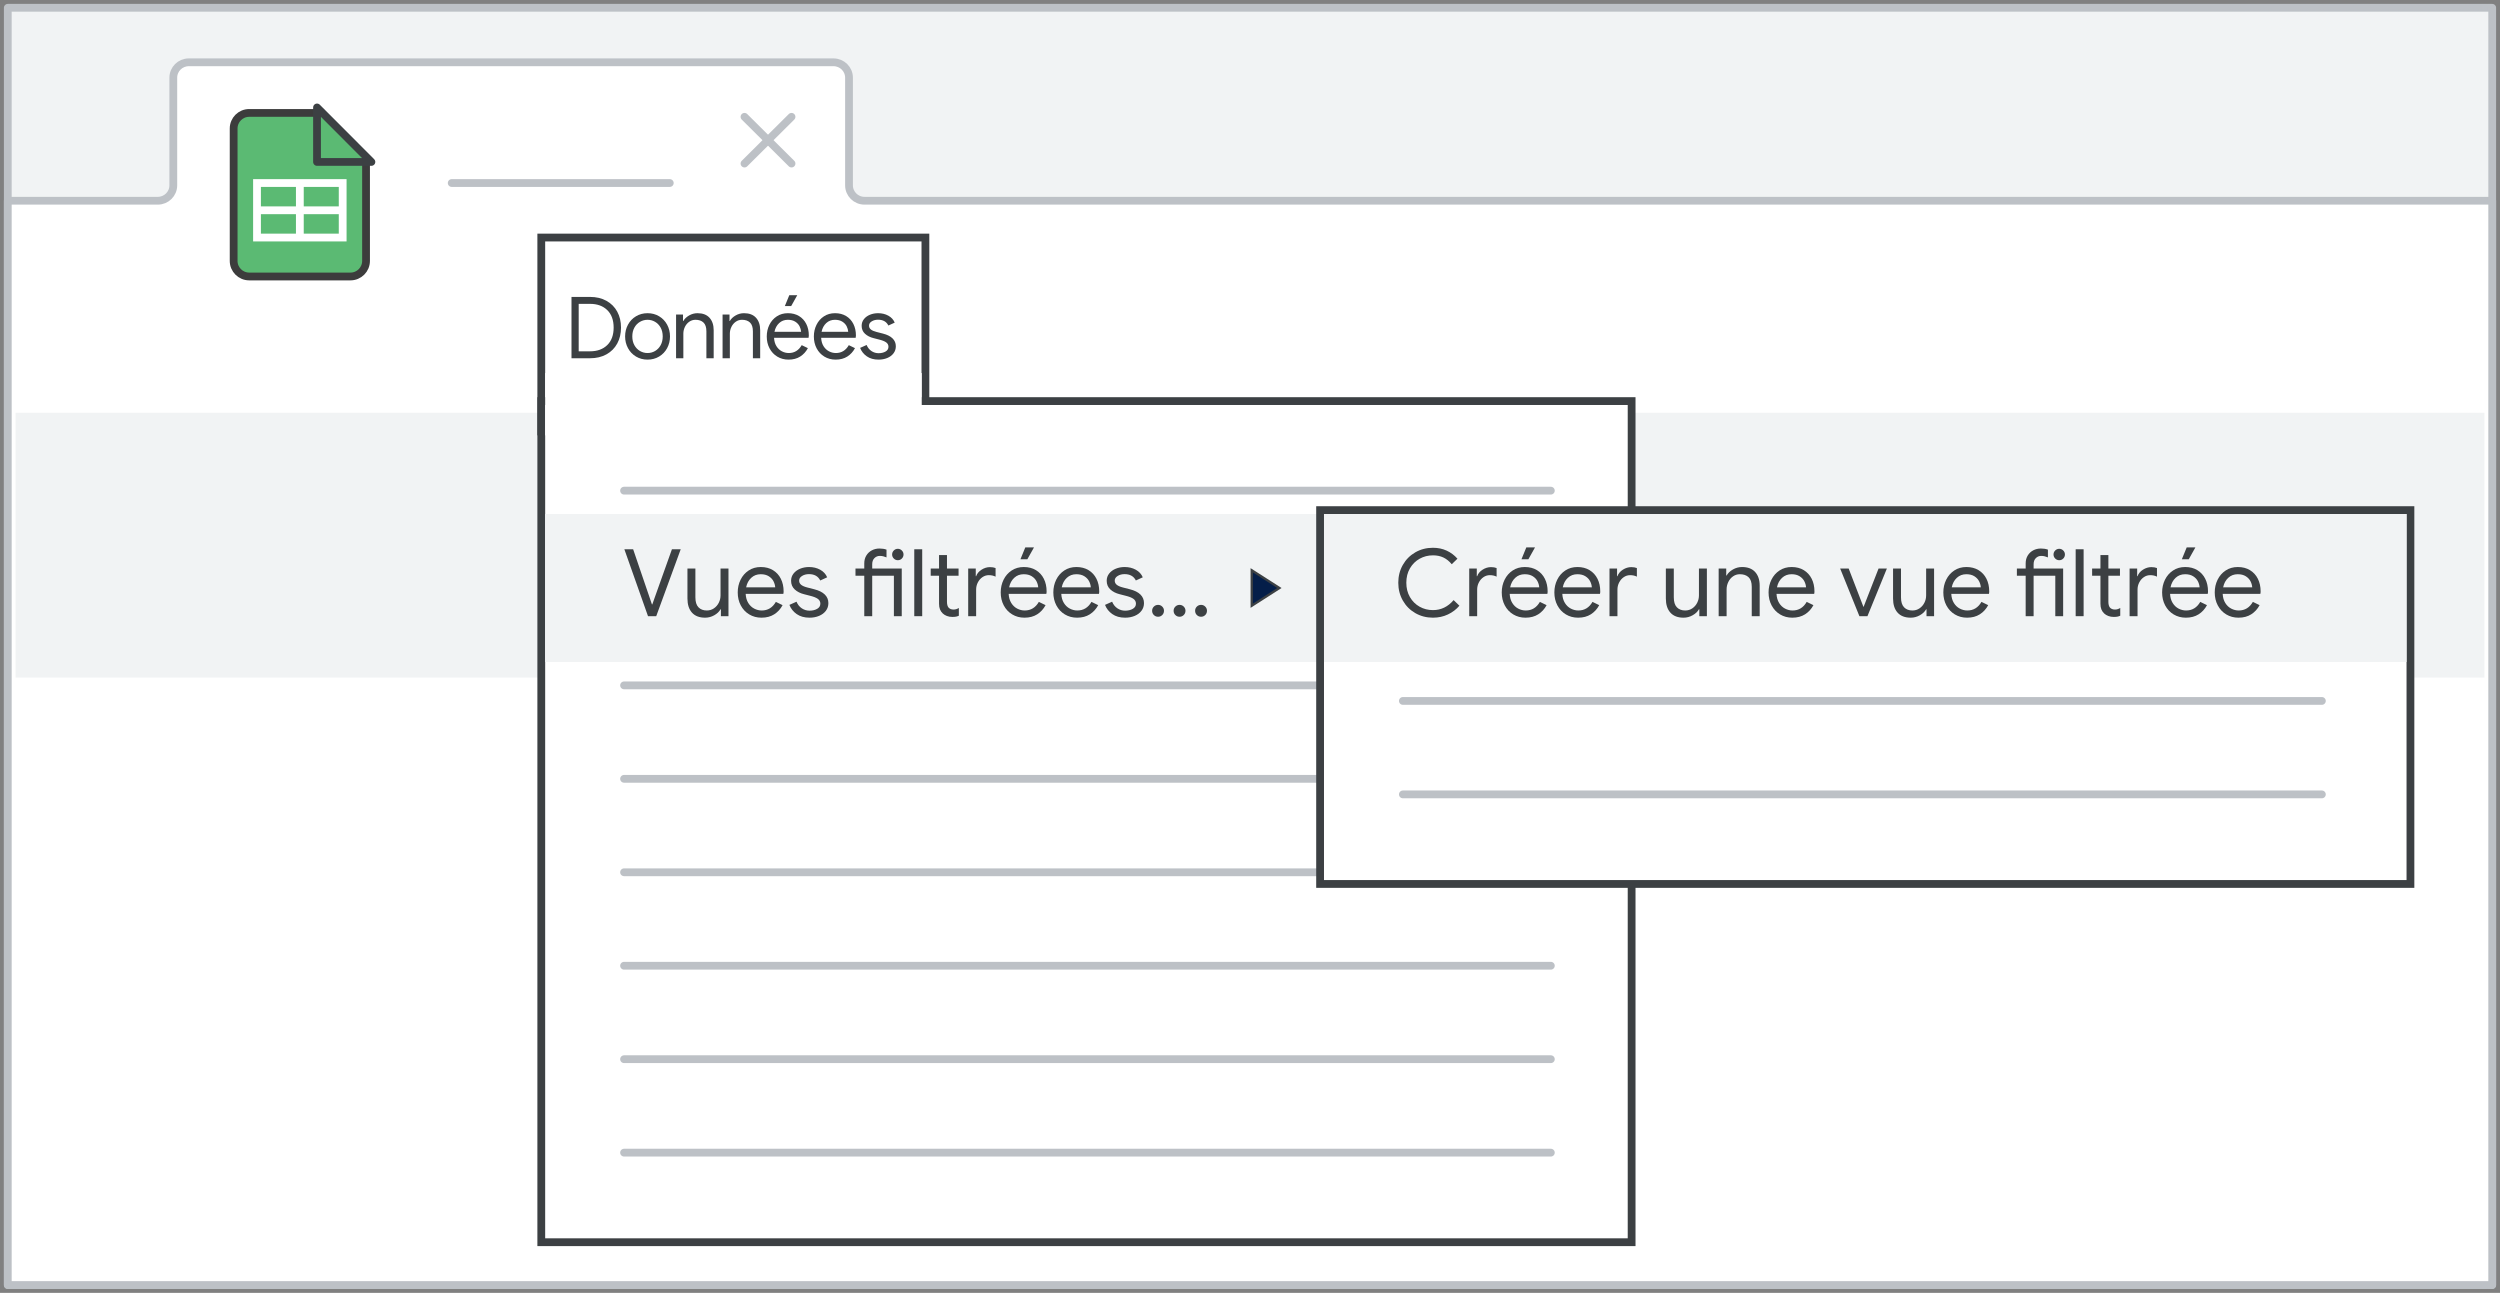 <?xml version="1.0" encoding="UTF-8"?>
<svg width="321px" height="166px" viewBox="0 0 321 166" version="1.1" xmlns="http://www.w3.org/2000/svg" xmlns:xlink="http://www.w3.org/1999/xlink">
    <rect x="0" y="0" width="321" height="166" fill="#808080" stroke="none"/>
    <title>sheets-filter-data</title>
    <g id="sheets-filter-data" stroke="none" stroke-width="1" fill="none" fill-rule="evenodd">
        <rect id="border-copy" stroke="#BDC1C6" fill="#F1F3F4" fill-rule="nonzero" stroke-linejoin="round" x="1" y="1" width="319" height="164"></rect>
        <g id="Gmail/frame-top-nav" stroke-linejoin="round" transform="translate(1, 1)">
            <g id="Frames/desktop-light"></g>
        </g>
        <g id="Gmail/frame-top-nav" stroke-linejoin="round" transform="translate(1, 8)" fill="#FFFFFF" fill-rule="nonzero" stroke="#BDC1C6">
            <g id="Frames/desktop-light">
                <path d="M0,17.774 L19.264,17.774 C20.362,17.774 21.252,16.889 21.252,15.799 L21.252,1.975 C21.252,0.884 22.142,0 23.239,0 L106.025,0 C107.123,0 108.013,0.884 108.013,1.975 L108.013,15.799 C108.013,16.889 108.903,17.774 110,17.774 L319,17.774 L319,17.774 L319,157 L0,157 L0,17.774 Z" id="border-copy"></path>
            </g>
        </g>
        <rect id="border-copy" fill="#F1F3F4" fill-rule="nonzero" x="2" y="53" width="317" height="34"></rect>
        <g id="Icons/close" stroke-linecap="round" transform="translate(95.593, 15)" stroke="#BDC1C6">
            <line x1="3.37560294e-07" y1="0" x2="6.038" y2="6" id="Line-8"></line>
            <line x1="0" y1="0" x2="6.038" y2="6" id="Line-8" transform="translate(3.019, 3) scale(-1, 1) translate(-3.019, -3) "></line>
        </g>
        <line x1="58" y1="23.5" x2="86" y2="23.5" id="Line-5" stroke="#BDC1C6" stroke-linecap="round"></line>
        <g id="Group" transform="translate(29, 13.5)">
            <g id="Group-42" transform="translate(1, 1)">
                <path d="M2,0 L10.581,0 L10.581,0 L17,5.81 L17,19 C17,20.105 16.105,21 15,21 L2,21 C0.895,21 1.3527075e-16,20.105 0,19 L0,2 C-3.57315355e-16,0.895 0.895,-1.91384796e-17 2,0 Z" id="Rectangle" stroke="#3C3C3C" fill="#5BBA73"></path>
                <g id="Group" transform="translate(3, 9)" stroke="#FFFFFF">
                    <line x1="0.5" y1="3.5" x2="10.5" y2="3.5" id="Line-11" stroke-linecap="square"></line>
                    <rect id="Rectangle" x="0" y="0" width="11" height="7"></rect>
                    <line x1="5.5" y1="0.5" x2="5.5" y2="6.5" id="Line-12" stroke-linecap="square"></line>
                </g>
                <path d="M17.696,0.011 L10.7,6.992 L10.7,0.011 L17.696,0.011 Z" id="Path-5" stroke="#3C4043" fill="#5BBA73" stroke-linejoin="round" transform="translate(13.844, 3.149) rotate(-90) translate(-13.844, -3.149) "></path>
            </g>
        </g>
        <g id="popup-left" transform="translate(69, 30)">
            <rect id="Rectangle" stroke="#3C4043" fill="#FFFFFF" x="0.5" y="0.5" width="49.323" height="24.9"></rect>
            <rect id="Rectangle-Copy" stroke="#3C4043" fill="#FFFFFF" x="0.5" y="21.5" width="140" height="108"></rect>
            <rect id="Rectangle" fill="#FFFFFF" x="1" y="17.9" width="48.35" height="8"></rect>
            <rect id="Rectangle" fill="#F1F3F4" x="1" y="36" width="115" height="19"></rect>
            <line x1="11.129" y1="33" x2="130.129" y2="33" id="Line-5" stroke="#BDC1C6" stroke-linecap="round"></line>
            <line x1="11.129" y1="58" x2="130.129" y2="58" id="Line-5" stroke="#BDC1C6" stroke-linecap="round"></line>
            <line x1="11.129" y1="70" x2="130.129" y2="70" id="Line-5" stroke="#BDC1C6" stroke-linecap="round"></line>
            <line x1="11.129" y1="82" x2="130.129" y2="82" id="Line-5" stroke="#BDC1C6" stroke-linecap="round"></line>
            <line x1="11.129" y1="94" x2="130.129" y2="94" id="Line-5" stroke="#BDC1C6" stroke-linecap="round"></line>
            <line x1="11.129" y1="106" x2="130.129" y2="106" id="Line-5" stroke="#BDC1C6" stroke-linecap="round"></line>
            <line x1="11.129" y1="118" x2="130.129" y2="118" id="Line-5" stroke="#BDC1C6" stroke-linecap="round"></line>
            <polygon id="Path-Copy" stroke="#3C4043" stroke-width="0.3" fill="#041E49" fill-rule="nonzero" points="91.724 47.776 95.276 45.5 91.724 43.224"></polygon>
        </g>
        <g id="popup-right" transform="translate(169, 65)">
            <rect id="Rectangle-Copy" stroke="#3C4043" fill="#FFFFFF" x="0.5" y="0.5" width="140" height="48"></rect>
            <rect id="Rectangle" fill="#F1F3F4" x="1" y="1" width="139" height="19"></rect>
            <line x1="11.129" y1="37" x2="129.129" y2="37" id="Line-5" stroke="#BDC1C6" stroke-linecap="round"></line>
            <line x1="11.129" y1="25" x2="129.129" y2="25" id="Line-5" stroke="#BDC1C6" stroke-linecap="round"></line>
        </g>
        <g id="Create-new-filter-view-Copy-2" transform="translate(179.54, 70.286)" fill="#3C4043" fill-rule="nonzero">
            <path d="M4.452,9.024 C3.62,9.024 2.864,8.828 2.184,8.436 C1.504,8.044 0.97,7.506 0.582,6.822 C0.194,6.138 0,5.376 0,4.536 C0,3.696 0.194,2.934 0.582,2.25 C0.97,1.566 1.504,1.028 2.184,0.636 C2.864,0.244 3.62,0.048 4.452,0.048 C5.092,0.048 5.678,0.17 6.21,0.414 C6.742,0.658 7.204,1.004 7.596,1.452 L6.864,2.16 C6.536,1.768 6.178,1.48 5.79,1.296 C5.402,1.112 4.956,1.02 4.452,1.02 C3.828,1.02 3.256,1.166 2.736,1.458 C2.216,1.75 1.802,2.162 1.494,2.694 C1.186,3.226 1.032,3.84 1.032,4.536 C1.032,5.232 1.186,5.846 1.494,6.378 C1.802,6.91 2.216,7.322 2.736,7.614 C3.256,7.906 3.828,8.052 4.452,8.052 C5.492,8.052 6.376,7.624 7.104,6.768 L7.848,7.488 C7.448,7.96 6.956,8.334 6.372,8.61 C5.788,8.886 5.148,9.024 4.452,9.024 Z" id="Path"></path>
            <path d="M9.108,2.712 L10.08,2.712 L10.08,3.696 L10.128,3.696 C10.248,3.36 10.48,3.082 10.824,2.862 C11.168,2.642 11.528,2.532 11.904,2.532 C12.184,2.532 12.424,2.572 12.624,2.652 L12.624,3.756 C12.368,3.628 12.08,3.564 11.76,3.564 C11.464,3.564 11.192,3.648 10.944,3.816 C10.696,3.984 10.498,4.21 10.35,4.494 C10.202,4.778 10.128,5.084 10.128,5.412 L10.128,8.832 L9.108,8.832 L9.108,2.712 Z" id="Path"></path>
            <path d="M16.332,9.024 C15.748,9.024 15.224,8.884 14.76,8.604 C14.296,8.324 13.934,7.938 13.674,7.446 C13.414,6.954 13.284,6.4 13.284,5.784 C13.284,5.192 13.406,4.648 13.65,4.152 C13.894,3.656 14.24,3.26 14.688,2.964 C15.136,2.668 15.656,2.52 16.248,2.52 C16.848,2.52 17.368,2.654 17.808,2.922 C18.248,3.19 18.586,3.56 18.822,4.032 C19.058,4.504 19.176,5.044 19.176,5.652 C19.176,5.772 19.164,5.876 19.14,5.964 L14.304,5.964 C14.328,6.428 14.44,6.82 14.64,7.14 C14.84,7.46 15.094,7.7 15.402,7.86 C15.71,8.02 16.032,8.1 16.368,8.1 C17.152,8.1 17.756,7.732 18.18,6.996 L19.044,7.416 C18.78,7.912 18.422,8.304 17.97,8.592 C17.518,8.88 16.972,9.024 16.332,9.024 Z M18.096,5.124 C18.08,4.868 18.008,4.612 17.88,4.356 C17.752,4.1 17.55,3.884 17.274,3.708 C16.998,3.532 16.652,3.444 16.236,3.444 C15.756,3.444 15.35,3.598 15.018,3.906 C14.686,4.214 14.468,4.62 14.364,5.124 L18.096,5.124 Z M16.44,0 L17.556,0 L16.704,1.524 L15.816,1.524 L16.44,0 Z" id="Shape"></path>
            <path d="M23.088,9.024 C22.504,9.024 21.98,8.884 21.516,8.604 C21.052,8.324 20.69,7.938 20.43,7.446 C20.17,6.954 20.04,6.4 20.04,5.784 C20.04,5.192 20.162,4.648 20.406,4.152 C20.65,3.656 20.996,3.26 21.444,2.964 C21.892,2.668 22.412,2.52 23.004,2.52 C23.604,2.52 24.124,2.654 24.564,2.922 C25.004,3.19 25.342,3.56 25.578,4.032 C25.814,4.504 25.932,5.044 25.932,5.652 C25.932,5.772 25.92,5.876 25.896,5.964 L21.06,5.964 C21.084,6.428 21.196,6.82 21.396,7.14 C21.596,7.46 21.85,7.7 22.158,7.86 C22.466,8.02 22.788,8.1 23.124,8.1 C23.908,8.1 24.512,7.732 24.936,6.996 L25.8,7.416 C25.536,7.912 25.178,8.304 24.726,8.592 C24.274,8.88 23.728,9.024 23.088,9.024 Z M24.852,5.124 C24.836,4.868 24.764,4.612 24.636,4.356 C24.508,4.1 24.306,3.884 24.03,3.708 C23.754,3.532 23.408,3.444 22.992,3.444 C22.512,3.444 22.106,3.598 21.774,3.906 C21.442,4.214 21.224,4.62 21.12,5.124 L24.852,5.124 Z" id="Shape"></path>
            <path d="M27.12,2.712 L28.092,2.712 L28.092,3.696 L28.14,3.696 C28.26,3.36 28.492,3.082 28.836,2.862 C29.18,2.642 29.54,2.532 29.916,2.532 C30.196,2.532 30.436,2.572 30.636,2.652 L30.636,3.756 C30.38,3.628 30.092,3.564 29.772,3.564 C29.476,3.564 29.204,3.648 28.956,3.816 C28.708,3.984 28.51,4.21 28.362,4.494 C28.214,4.778 28.14,5.084 28.14,5.412 L28.14,8.832 L27.12,8.832 L27.12,2.712 Z" id="Path"></path>
            <path d="M36.624,9.024 C35.888,9.024 35.326,8.808 34.938,8.376 C34.55,7.944 34.356,7.34 34.356,6.564 L34.356,2.712 L35.376,2.712 L35.376,6.408 C35.376,6.992 35.508,7.42 35.772,7.692 C36.036,7.964 36.392,8.1 36.84,8.1 C37.184,8.1 37.49,8.008 37.758,7.824 C38.026,7.64 38.234,7.4 38.382,7.104 C38.53,6.808 38.604,6.496 38.604,6.168 L38.604,2.712 L39.624,2.712 L39.624,8.832 L38.652,8.832 L38.652,7.944 L38.604,7.944 C38.436,8.248 38.168,8.504 37.8,8.712 C37.432,8.92 37.04,9.024 36.624,9.024 Z" id="Path"></path>
            <path d="M41.136,2.712 L42.108,2.712 L42.108,3.612 L42.156,3.612 C42.324,3.308 42.592,3.05 42.96,2.838 C43.328,2.626 43.72,2.52 44.136,2.52 C44.872,2.52 45.434,2.734 45.822,3.162 C46.21,3.59 46.404,4.172 46.404,4.908 L46.404,8.832 L45.384,8.832 L45.384,5.064 C45.384,4.496 45.248,4.084 44.976,3.828 C44.704,3.572 44.332,3.444 43.86,3.444 C43.532,3.444 43.238,3.536 42.978,3.72 C42.718,3.904 42.516,4.146 42.372,4.446 C42.228,4.746 42.156,5.06 42.156,5.388 L42.156,8.832 L41.136,8.832 L41.136,2.712 Z" id="Path"></path>
            <path d="M50.592,9.024 C50.008,9.024 49.484,8.884 49.02,8.604 C48.556,8.324 48.194,7.938 47.934,7.446 C47.674,6.954 47.544,6.4 47.544,5.784 C47.544,5.192 47.666,4.648 47.91,4.152 C48.154,3.656 48.5,3.26 48.948,2.964 C49.396,2.668 49.916,2.52 50.508,2.52 C51.108,2.52 51.628,2.654 52.068,2.922 C52.508,3.19 52.846,3.56 53.082,4.032 C53.318,4.504 53.436,5.044 53.436,5.652 C53.436,5.772 53.424,5.876 53.4,5.964 L48.564,5.964 C48.588,6.428 48.7,6.82 48.9,7.14 C49.1,7.46 49.354,7.7 49.662,7.86 C49.97,8.02 50.292,8.1 50.628,8.1 C51.412,8.1 52.016,7.732 52.44,6.996 L53.304,7.416 C53.04,7.912 52.682,8.304 52.23,8.592 C51.778,8.88 51.232,9.024 50.592,9.024 Z M52.356,5.124 C52.34,4.868 52.268,4.612 52.14,4.356 C52.012,4.1 51.81,3.884 51.534,3.708 C51.258,3.532 50.912,3.444 50.496,3.444 C50.016,3.444 49.61,3.598 49.278,3.906 C48.946,4.214 48.728,4.62 48.624,5.124 L52.356,5.124 Z" id="Shape"></path>
            <polygon id="Path" points="56.736 2.712 57.828 2.712 59.724 7.632 59.748 7.632 61.668 2.712 62.736 2.712 60.24 8.832 59.208 8.832"></polygon>
            <path d="M65.796,9.024 C65.06,9.024 64.498,8.808 64.11,8.376 C63.722,7.944 63.528,7.34 63.528,6.564 L63.528,2.712 L64.548,2.712 L64.548,6.408 C64.548,6.992 64.68,7.42 64.944,7.692 C65.208,7.964 65.564,8.1 66.012,8.1 C66.356,8.1 66.662,8.008 66.93,7.824 C67.198,7.64 67.406,7.4 67.554,7.104 C67.702,6.808 67.776,6.496 67.776,6.168 L67.776,2.712 L68.796,2.712 L68.796,8.832 L67.824,8.832 L67.824,7.944 L67.776,7.944 C67.608,8.248 67.34,8.504 66.972,8.712 C66.604,8.92 66.212,9.024 65.796,9.024 Z" id="Path"></path>
            <path d="M73.032,9.024 C72.448,9.024 71.924,8.884 71.46,8.604 C70.996,8.324 70.634,7.938 70.374,7.446 C70.114,6.954 69.984,6.4 69.984,5.784 C69.984,5.192 70.106,4.648 70.35,4.152 C70.594,3.656 70.94,3.26 71.388,2.964 C71.836,2.668 72.356,2.52 72.948,2.52 C73.548,2.52 74.068,2.654 74.508,2.922 C74.948,3.19 75.286,3.56 75.522,4.032 C75.758,4.504 75.876,5.044 75.876,5.652 C75.876,5.772 75.864,5.876 75.84,5.964 L71.004,5.964 C71.028,6.428 71.14,6.82 71.34,7.14 C71.54,7.46 71.794,7.7 72.102,7.86 C72.41,8.02 72.732,8.1 73.068,8.1 C73.852,8.1 74.456,7.732 74.88,6.996 L75.744,7.416 C75.48,7.912 75.122,8.304 74.67,8.592 C74.218,8.88 73.672,9.024 73.032,9.024 Z M74.796,5.124 C74.78,4.868 74.708,4.612 74.58,4.356 C74.452,4.1 74.25,3.884 73.974,3.708 C73.698,3.532 73.352,3.444 72.936,3.444 C72.456,3.444 72.05,3.598 71.718,3.906 C71.386,4.214 71.168,4.62 71.064,5.124 L74.796,5.124 Z" id="Shape"></path>
            <path d="M80.556,3.636 L79.428,3.636 L79.428,2.712 L80.556,2.712 L80.556,2.052 C80.556,1.668 80.644,1.332 80.82,1.044 C80.996,0.756 81.232,0.534 81.528,0.378 C81.824,0.222 82.152,0.144 82.512,0.144 C82.856,0.144 83.156,0.192 83.412,0.288 L83.412,1.284 C83.268,1.228 83.132,1.182 83.004,1.146 C82.876,1.11 82.724,1.092 82.548,1.092 C82.284,1.092 82.056,1.186 81.864,1.374 C81.672,1.562 81.576,1.824 81.576,2.16 L81.576,2.712 L85.368,2.712 L85.368,8.832 L84.36,8.832 L84.36,3.636 L81.576,3.636 L81.576,8.832 L80.556,8.832 L80.556,3.636 Z M84.864,1.644 C84.664,1.644 84.492,1.572 84.348,1.428 C84.204,1.284 84.132,1.112 84.132,0.912 C84.132,0.712 84.204,0.54 84.348,0.396 C84.492,0.252 84.664,0.18 84.864,0.18 C85.064,0.18 85.236,0.252 85.38,0.396 C85.524,0.54 85.596,0.712 85.596,0.912 C85.596,1.112 85.526,1.284 85.386,1.428 C85.246,1.572 85.072,1.644 84.864,1.644 Z" id="Shape"></path>
            <polygon id="Path" points="86.976 0.24 87.996 0.24 87.996 8.832 86.976 8.832"></polygon>
            <path d="M91.86,8.928 C91.612,8.928 91.382,8.888 91.17,8.808 C90.958,8.728 90.78,8.62 90.636,8.484 C90.476,8.332 90.356,8.156 90.276,7.956 C90.196,7.756 90.156,7.512 90.156,7.224 L90.156,3.636 L89.088,3.636 L89.088,2.712 L90.156,2.712 L90.156,0.984 L91.176,0.984 L91.176,2.712 L92.664,2.712 L92.664,3.636 L91.176,3.636 L91.176,6.972 C91.176,7.308 91.24,7.556 91.368,7.716 C91.52,7.892 91.74,7.98 92.028,7.98 C92.26,7.98 92.484,7.912 92.7,7.776 L92.7,8.772 C92.58,8.828 92.458,8.868 92.334,8.892 C92.21,8.916 92.052,8.928 91.86,8.928 Z" id="Path"></path>
            <path d="M93.9,2.712 L94.872,2.712 L94.872,3.696 L94.92,3.696 C95.04,3.36 95.272,3.082 95.616,2.862 C95.96,2.642 96.32,2.532 96.696,2.532 C96.976,2.532 97.216,2.572 97.416,2.652 L97.416,3.756 C97.16,3.628 96.872,3.564 96.552,3.564 C96.256,3.564 95.984,3.648 95.736,3.816 C95.488,3.984 95.29,4.21 95.142,4.494 C94.994,4.778 94.92,5.084 94.92,5.412 L94.92,8.832 L93.9,8.832 L93.9,2.712 Z" id="Path"></path>
            <path d="M101.124,9.024 C100.54,9.024 100.016,8.884 99.552,8.604 C99.088,8.324 98.726,7.938 98.466,7.446 C98.206,6.954 98.076,6.4 98.076,5.784 C98.076,5.192 98.198,4.648 98.442,4.152 C98.686,3.656 99.032,3.26 99.48,2.964 C99.928,2.668 100.448,2.52 101.04,2.52 C101.64,2.52 102.16,2.654 102.6,2.922 C103.04,3.19 103.378,3.56 103.614,4.032 C103.85,4.504 103.968,5.044 103.968,5.652 C103.968,5.772 103.956,5.876 103.932,5.964 L99.096,5.964 C99.12,6.428 99.232,6.82 99.432,7.14 C99.632,7.46 99.886,7.7 100.194,7.86 C100.502,8.02 100.824,8.1 101.16,8.1 C101.944,8.1 102.548,7.732 102.972,6.996 L103.836,7.416 C103.572,7.912 103.214,8.304 102.762,8.592 C102.31,8.88 101.764,9.024 101.124,9.024 Z M102.888,5.124 C102.872,4.868 102.8,4.612 102.672,4.356 C102.544,4.1 102.342,3.884 102.066,3.708 C101.79,3.532 101.444,3.444 101.028,3.444 C100.548,3.444 100.142,3.598 99.81,3.906 C99.478,4.214 99.26,4.62 99.156,5.124 L102.888,5.124 Z M101.232,0 L102.348,0 L101.496,1.524 L100.608,1.524 L101.232,0 Z" id="Shape"></path>
            <path d="M107.88,9.024 C107.296,9.024 106.772,8.884 106.308,8.604 C105.844,8.324 105.482,7.938 105.222,7.446 C104.962,6.954 104.832,6.4 104.832,5.784 C104.832,5.192 104.954,4.648 105.198,4.152 C105.442,3.656 105.788,3.26 106.236,2.964 C106.684,2.668 107.204,2.52 107.796,2.52 C108.396,2.52 108.916,2.654 109.356,2.922 C109.796,3.19 110.134,3.56 110.37,4.032 C110.606,4.504 110.724,5.044 110.724,5.652 C110.724,5.772 110.712,5.876 110.688,5.964 L105.852,5.964 C105.876,6.428 105.988,6.82 106.188,7.14 C106.388,7.46 106.642,7.7 106.95,7.86 C107.258,8.02 107.58,8.1 107.916,8.1 C108.7,8.1 109.304,7.732 109.728,6.996 L110.592,7.416 C110.328,7.912 109.97,8.304 109.518,8.592 C109.066,8.88 108.52,9.024 107.88,9.024 Z M109.644,5.124 C109.628,4.868 109.556,4.612 109.428,4.356 C109.3,4.1 109.098,3.884 108.822,3.708 C108.546,3.532 108.2,3.444 107.784,3.444 C107.304,3.444 106.898,3.598 106.566,3.906 C106.234,4.214 106.016,4.62 105.912,5.124 L109.644,5.124 Z" id="Shape"></path>
        </g>
        <g id="Filter-views...-Copy-2" transform="translate(80.168, 70.286)" fill="#3C4043" fill-rule="nonzero">
            <polygon id="Path" points="0 0.24 1.128 0.24 3.252 6.468 3.54 7.32 3.588 7.32 3.888 6.468 6.108 0.24 7.236 0.24 4.092 8.832 3.036 8.832"></polygon>
            <path d="M10.368,9.024 C9.632,9.024 9.07,8.808 8.682,8.376 C8.294,7.944 8.1,7.34 8.1,6.564 L8.1,2.712 L9.12,2.712 L9.12,6.408 C9.12,6.992 9.252,7.42 9.516,7.692 C9.78,7.964 10.136,8.1 10.584,8.1 C10.928,8.1 11.234,8.008 11.502,7.824 C11.77,7.64 11.978,7.4 12.126,7.104 C12.274,6.808 12.348,6.496 12.348,6.168 L12.348,2.712 L13.368,2.712 L13.368,8.832 L12.396,8.832 L12.396,7.944 L12.348,7.944 C12.18,8.248 11.912,8.504 11.544,8.712 C11.176,8.92 10.784,9.024 10.368,9.024 Z" id="Path"></path>
            <path d="M17.604,9.024 C17.02,9.024 16.496,8.884 16.032,8.604 C15.568,8.324 15.206,7.938 14.946,7.446 C14.686,6.954 14.556,6.4 14.556,5.784 C14.556,5.192 14.678,4.648 14.922,4.152 C15.166,3.656 15.512,3.26 15.96,2.964 C16.408,2.668 16.928,2.52 17.52,2.52 C18.12,2.52 18.64,2.654 19.08,2.922 C19.52,3.19 19.858,3.56 20.094,4.032 C20.33,4.504 20.448,5.044 20.448,5.652 C20.448,5.772 20.436,5.876 20.412,5.964 L15.576,5.964 C15.6,6.428 15.712,6.82 15.912,7.14 C16.112,7.46 16.366,7.7 16.674,7.86 C16.982,8.02 17.304,8.1 17.64,8.1 C18.424,8.1 19.028,7.732 19.452,6.996 L20.316,7.416 C20.052,7.912 19.694,8.304 19.242,8.592 C18.79,8.88 18.244,9.024 17.604,9.024 Z M19.368,5.124 C19.352,4.868 19.28,4.612 19.152,4.356 C19.024,4.1 18.822,3.884 18.546,3.708 C18.27,3.532 17.924,3.444 17.508,3.444 C17.028,3.444 16.622,3.598 16.29,3.906 C15.958,4.214 15.74,4.62 15.636,5.124 L19.368,5.124 Z" id="Shape"></path>
            <path d="M23.772,9.024 C23.116,9.024 22.568,8.87 22.128,8.562 C21.688,8.254 21.376,7.86 21.192,7.38 L22.104,6.972 C22.256,7.34 22.482,7.624 22.782,7.824 C23.082,8.024 23.412,8.124 23.772,8.124 C24.156,8.124 24.484,8.046 24.756,7.89 C25.028,7.734 25.164,7.512 25.164,7.224 C25.164,6.968 25.056,6.762 24.84,6.606 C24.624,6.45 24.284,6.316 23.82,6.204 L23.076,6.012 C22.588,5.892 22.188,5.688 21.876,5.4 C21.564,5.112 21.408,4.74 21.408,4.284 C21.408,3.932 21.514,3.622 21.726,3.354 C21.938,3.086 22.22,2.88 22.572,2.736 C22.924,2.592 23.304,2.52 23.712,2.52 C24.248,2.52 24.726,2.636 25.146,2.868 C25.566,3.1 25.864,3.424 26.04,3.84 L25.152,4.248 C24.88,3.704 24.396,3.432 23.7,3.432 C23.364,3.432 23.07,3.51 22.818,3.666 C22.566,3.822 22.44,4.02 22.44,4.26 C22.44,4.484 22.528,4.666 22.704,4.806 C22.88,4.946 23.144,5.06 23.496,5.148 L24.384,5.376 C24.984,5.528 25.436,5.754 25.74,6.054 C26.044,6.354 26.196,6.72 26.196,7.152 C26.196,7.528 26.088,7.858 25.872,8.142 C25.656,8.426 25.364,8.644 24.996,8.796 C24.628,8.948 24.22,9.024 23.772,9.024 Z" id="Path"></path>
            <path d="M30.804,3.636 L29.676,3.636 L29.676,2.712 L30.804,2.712 L30.804,2.052 C30.804,1.668 30.892,1.332 31.068,1.044 C31.244,0.756 31.48,0.534 31.776,0.378 C32.072,0.222 32.4,0.144 32.76,0.144 C33.104,0.144 33.404,0.192 33.66,0.288 L33.66,1.284 C33.516,1.228 33.38,1.182 33.252,1.146 C33.124,1.11 32.972,1.092 32.796,1.092 C32.532,1.092 32.304,1.186 32.112,1.374 C31.92,1.562 31.824,1.824 31.824,2.16 L31.824,2.712 L35.616,2.712 L35.616,8.832 L34.608,8.832 L34.608,3.636 L31.824,3.636 L31.824,8.832 L30.804,8.832 L30.804,3.636 Z M35.112,1.644 C34.912,1.644 34.74,1.572 34.596,1.428 C34.452,1.284 34.38,1.112 34.38,0.912 C34.38,0.712 34.452,0.54 34.596,0.396 C34.74,0.252 34.912,0.18 35.112,0.18 C35.312,0.18 35.484,0.252 35.628,0.396 C35.772,0.54 35.844,0.712 35.844,0.912 C35.844,1.112 35.774,1.284 35.634,1.428 C35.494,1.572 35.32,1.644 35.112,1.644 Z" id="Shape"></path>
            <polygon id="Path" points="37.224 0.24 38.244 0.24 38.244 8.832 37.224 8.832"></polygon>
            <path d="M42.108,8.928 C41.86,8.928 41.63,8.888 41.418,8.808 C41.206,8.728 41.028,8.62 40.884,8.484 C40.724,8.332 40.604,8.156 40.524,7.956 C40.444,7.756 40.404,7.512 40.404,7.224 L40.404,3.636 L39.336,3.636 L39.336,2.712 L40.404,2.712 L40.404,0.984 L41.424,0.984 L41.424,2.712 L42.912,2.712 L42.912,3.636 L41.424,3.636 L41.424,6.972 C41.424,7.308 41.488,7.556 41.616,7.716 C41.768,7.892 41.988,7.98 42.276,7.98 C42.508,7.98 42.732,7.912 42.948,7.776 L42.948,8.772 C42.828,8.828 42.706,8.868 42.582,8.892 C42.458,8.916 42.3,8.928 42.108,8.928 Z" id="Path"></path>
            <path d="M44.148,2.712 L45.12,2.712 L45.12,3.696 L45.168,3.696 C45.288,3.36 45.52,3.082 45.864,2.862 C46.208,2.642 46.568,2.532 46.944,2.532 C47.224,2.532 47.464,2.572 47.664,2.652 L47.664,3.756 C47.408,3.628 47.12,3.564 46.8,3.564 C46.504,3.564 46.232,3.648 45.984,3.816 C45.736,3.984 45.538,4.21 45.39,4.494 C45.242,4.778 45.168,5.084 45.168,5.412 L45.168,8.832 L44.148,8.832 L44.148,2.712 Z" id="Path"></path>
            <path d="M51.372,9.024 C50.788,9.024 50.264,8.884 49.8,8.604 C49.336,8.324 48.974,7.938 48.714,7.446 C48.454,6.954 48.324,6.4 48.324,5.784 C48.324,5.192 48.446,4.648 48.69,4.152 C48.934,3.656 49.28,3.26 49.728,2.964 C50.176,2.668 50.696,2.52 51.288,2.52 C51.888,2.52 52.408,2.654 52.848,2.922 C53.288,3.19 53.626,3.56 53.862,4.032 C54.098,4.504 54.216,5.044 54.216,5.652 C54.216,5.772 54.204,5.876 54.18,5.964 L49.344,5.964 C49.368,6.428 49.48,6.82 49.68,7.14 C49.88,7.46 50.134,7.7 50.442,7.86 C50.75,8.02 51.072,8.1 51.408,8.1 C52.192,8.1 52.796,7.732 53.22,6.996 L54.084,7.416 C53.82,7.912 53.462,8.304 53.01,8.592 C52.558,8.88 52.012,9.024 51.372,9.024 Z M53.136,5.124 C53.12,4.868 53.048,4.612 52.92,4.356 C52.792,4.1 52.59,3.884 52.314,3.708 C52.038,3.532 51.692,3.444 51.276,3.444 C50.796,3.444 50.39,3.598 50.058,3.906 C49.726,4.214 49.508,4.62 49.404,5.124 L53.136,5.124 Z M51.48,0 L52.596,0 L51.744,1.524 L50.856,1.524 L51.48,0 Z" id="Shape"></path>
            <path d="M58.128,9.024 C57.544,9.024 57.02,8.884 56.556,8.604 C56.092,8.324 55.73,7.938 55.47,7.446 C55.21,6.954 55.08,6.4 55.08,5.784 C55.08,5.192 55.202,4.648 55.446,4.152 C55.69,3.656 56.036,3.26 56.484,2.964 C56.932,2.668 57.452,2.52 58.044,2.52 C58.644,2.52 59.164,2.654 59.604,2.922 C60.044,3.19 60.382,3.56 60.618,4.032 C60.854,4.504 60.972,5.044 60.972,5.652 C60.972,5.772 60.96,5.876 60.936,5.964 L56.1,5.964 C56.124,6.428 56.236,6.82 56.436,7.14 C56.636,7.46 56.89,7.7 57.198,7.86 C57.506,8.02 57.828,8.1 58.164,8.1 C58.948,8.1 59.552,7.732 59.976,6.996 L60.84,7.416 C60.576,7.912 60.218,8.304 59.766,8.592 C59.314,8.88 58.768,9.024 58.128,9.024 Z M59.892,5.124 C59.876,4.868 59.804,4.612 59.676,4.356 C59.548,4.1 59.346,3.884 59.07,3.708 C58.794,3.532 58.448,3.444 58.032,3.444 C57.552,3.444 57.146,3.598 56.814,3.906 C56.482,4.214 56.264,4.62 56.16,5.124 L59.892,5.124 Z" id="Shape"></path>
            <path d="M64.296,9.024 C63.64,9.024 63.092,8.87 62.652,8.562 C62.212,8.254 61.9,7.86 61.716,7.38 L62.628,6.972 C62.78,7.34 63.006,7.624 63.306,7.824 C63.606,8.024 63.936,8.124 64.296,8.124 C64.68,8.124 65.008,8.046 65.28,7.89 C65.552,7.734 65.688,7.512 65.688,7.224 C65.688,6.968 65.58,6.762 65.364,6.606 C65.148,6.45 64.808,6.316 64.344,6.204 L63.6,6.012 C63.112,5.892 62.712,5.688 62.4,5.4 C62.088,5.112 61.932,4.74 61.932,4.284 C61.932,3.932 62.038,3.622 62.25,3.354 C62.462,3.086 62.744,2.88 63.096,2.736 C63.448,2.592 63.828,2.52 64.236,2.52 C64.772,2.52 65.25,2.636 65.67,2.868 C66.09,3.1 66.388,3.424 66.564,3.84 L65.676,4.248 C65.404,3.704 64.92,3.432 64.224,3.432 C63.888,3.432 63.594,3.51 63.342,3.666 C63.09,3.822 62.964,4.02 62.964,4.26 C62.964,4.484 63.052,4.666 63.228,4.806 C63.404,4.946 63.668,5.06 64.02,5.148 L64.908,5.376 C65.508,5.528 65.96,5.754 66.264,6.054 C66.568,6.354 66.72,6.72 66.72,7.152 C66.72,7.528 66.612,7.858 66.396,8.142 C66.18,8.426 65.888,8.644 65.52,8.796 C65.152,8.948 64.744,9.024 64.296,9.024 Z" id="Path"></path>
            <path d="M68.532,8.904 C68.316,8.904 68.134,8.83 67.986,8.682 C67.838,8.534 67.764,8.352 67.764,8.136 C67.764,7.928 67.838,7.75 67.986,7.602 C68.134,7.454 68.316,7.38 68.532,7.38 C68.74,7.38 68.918,7.454 69.066,7.602 C69.214,7.75 69.288,7.928 69.288,8.136 C69.288,8.352 69.214,8.534 69.066,8.682 C68.918,8.83 68.74,8.904 68.532,8.904 Z M71.292,8.904 C71.076,8.904 70.894,8.83 70.746,8.682 C70.598,8.534 70.524,8.352 70.524,8.136 C70.524,7.928 70.598,7.75 70.746,7.602 C70.894,7.454 71.076,7.38 71.292,7.38 C71.5,7.38 71.678,7.454 71.826,7.602 C71.974,7.75 72.048,7.928 72.048,8.136 C72.048,8.352 71.974,8.534 71.826,8.682 C71.678,8.83 71.5,8.904 71.292,8.904 Z M74.052,8.904 C73.836,8.904 73.654,8.83 73.506,8.682 C73.358,8.534 73.284,8.352 73.284,8.136 C73.284,7.928 73.358,7.75 73.506,7.602 C73.654,7.454 73.836,7.38 74.052,7.38 C74.26,7.38 74.438,7.454 74.586,7.602 C74.734,7.75 74.808,7.928 74.808,8.136 C74.808,8.352 74.734,8.534 74.586,8.682 C74.438,8.83 74.26,8.904 74.052,8.904 Z" id="Shape"></path>
        </g>
        <g id="Data-Copy-2" transform="translate(73.38, 37.904)" fill="#3C4043" fill-rule="nonzero">
            <path d="M0,0.22 L2.376,0.22 C3.183,0.22 3.887,0.387 4.488,0.721 C5.089,1.054 5.551,1.518 5.874,2.112 C6.197,2.706 6.358,3.388 6.358,4.158 C6.358,4.928 6.197,5.61 5.874,6.204 C5.551,6.798 5.089,7.262 4.488,7.596 C3.887,7.929 3.183,8.096 2.376,8.096 L0,8.096 L0,0.22 Z M2.376,7.205 C3.307,7.205 4.046,6.937 4.593,6.402 C5.139,5.867 5.412,5.119 5.412,4.158 C5.412,3.197 5.139,2.449 4.593,1.914 C4.046,1.379 3.307,1.111 2.376,1.111 L0.924,1.111 L0.924,7.205 L2.376,7.205 Z" id="Shape"></path>
            <path d="M9.766,8.272 C9.216,8.272 8.721,8.14 8.281,7.876 C7.841,7.612 7.498,7.253 7.253,6.798 C7.007,6.343 6.884,5.841 6.884,5.291 C6.884,4.741 7.007,4.239 7.253,3.784 C7.498,3.329 7.841,2.97 8.281,2.706 C8.721,2.442 9.216,2.31 9.766,2.31 C10.316,2.31 10.811,2.442 11.251,2.706 C11.691,2.97 12.034,3.329 12.28,3.784 C12.525,4.239 12.648,4.741 12.648,5.291 C12.648,5.841 12.525,6.343 12.28,6.798 C12.034,7.253 11.691,7.612 11.251,7.876 C10.811,8.14 10.316,8.272 9.766,8.272 Z M9.766,7.425 C10.111,7.425 10.431,7.339 10.729,7.167 C11.025,6.994 11.264,6.747 11.444,6.424 C11.623,6.101 11.713,5.724 11.713,5.291 C11.713,4.858 11.623,4.481 11.444,4.158 C11.264,3.835 11.025,3.588 10.729,3.416 C10.431,3.243 10.111,3.157 9.766,3.157 C9.421,3.157 9.099,3.243 8.798,3.416 C8.497,3.588 8.257,3.835 8.078,4.158 C7.898,4.481 7.808,4.858 7.808,5.291 C7.808,5.724 7.898,6.101 8.078,6.424 C8.257,6.747 8.497,6.994 8.798,7.167 C9.099,7.339 9.421,7.425 9.766,7.425 Z" id="Shape"></path>
            <path d="M13.427,2.486 L14.318,2.486 L14.318,3.311 L14.362,3.311 C14.516,3.032 14.762,2.796 15.099,2.602 C15.436,2.407 15.796,2.31 16.177,2.31 C16.852,2.31 17.367,2.506 17.723,2.898 C18.078,3.291 18.256,3.824 18.256,4.499 L18.256,8.096 L17.321,8.096 L17.321,4.642 C17.321,4.121 17.196,3.744 16.947,3.509 C16.698,3.274 16.357,3.157 15.924,3.157 C15.623,3.157 15.354,3.241 15.116,3.41 C14.877,3.579 14.692,3.8 14.56,4.075 C14.428,4.351 14.362,4.638 14.362,4.939 L14.362,8.096 L13.427,8.096 L13.427,2.486 Z" id="Path"></path>
            <path d="M19.398,2.486 L20.289,2.486 L20.289,3.311 L20.333,3.311 C20.487,3.032 20.733,2.796 21.07,2.602 C21.407,2.407 21.767,2.31 22.148,2.31 C22.823,2.31 23.338,2.506 23.694,2.898 C24.049,3.291 24.227,3.824 24.227,4.499 L24.227,8.096 L23.292,8.096 L23.292,4.642 C23.292,4.121 23.167,3.744 22.918,3.509 C22.669,3.274 22.328,3.157 21.895,3.157 C21.594,3.157 21.325,3.241 21.087,3.41 C20.848,3.579 20.663,3.8 20.531,4.075 C20.399,4.351 20.333,4.638 20.333,4.939 L20.333,8.096 L19.398,8.096 L19.398,2.486 Z" id="Path"></path>
            <path d="M27.866,8.272 C27.331,8.272 26.85,8.144 26.425,7.887 C26,7.63 25.668,7.277 25.43,6.825 C25.191,6.375 25.072,5.867 25.072,5.302 C25.072,4.759 25.184,4.261 25.407,3.806 C25.631,3.351 25.948,2.988 26.359,2.717 C26.77,2.446 27.246,2.31 27.789,2.31 C28.339,2.31 28.816,2.433 29.219,2.679 C29.622,2.924 29.932,3.263 30.148,3.696 C30.365,4.129 30.473,4.624 30.473,5.181 C30.473,5.291 30.462,5.386 30.44,5.467 L26.007,5.467 C26.029,5.892 26.132,6.252 26.315,6.545 C26.498,6.838 26.731,7.058 27.014,7.205 C27.296,7.352 27.591,7.425 27.899,7.425 C28.618,7.425 29.171,7.088 29.56,6.413 L30.352,6.798 C30.11,7.253 29.782,7.612 29.367,7.876 C28.953,8.14 28.453,8.272 27.866,8.272 Z M29.483,4.697 C29.468,4.462 29.402,4.228 29.285,3.993 C29.168,3.758 28.983,3.56 28.73,3.399 C28.477,3.238 28.159,3.157 27.778,3.157 C27.338,3.157 26.966,3.298 26.662,3.58 C26.357,3.863 26.157,4.235 26.062,4.697 L29.483,4.697 Z M27.965,0 L28.988,0 L28.207,1.397 L27.393,1.397 L27.965,0 Z" id="Shape"></path>
            <path d="M33.914,8.272 C33.379,8.272 32.898,8.144 32.473,7.887 C32.048,7.63 31.716,7.277 31.477,6.825 C31.239,6.375 31.12,5.867 31.12,5.302 C31.12,4.759 31.232,4.261 31.456,3.806 C31.679,3.351 31.996,2.988 32.407,2.717 C32.818,2.446 33.294,2.31 33.837,2.31 C34.387,2.31 34.864,2.433 35.267,2.679 C35.67,2.924 35.98,3.263 36.197,3.696 C36.413,4.129 36.521,4.624 36.521,5.181 C36.521,5.291 36.51,5.386 36.488,5.467 L32.055,5.467 C32.077,5.892 32.18,6.252 32.363,6.545 C32.546,6.838 32.779,7.058 33.062,7.205 C33.344,7.352 33.639,7.425 33.947,7.425 C34.666,7.425 35.219,7.088 35.608,6.413 L36.4,6.798 C36.158,7.253 35.83,7.612 35.416,7.876 C35.001,8.14 34.501,8.272 33.914,8.272 Z M35.531,4.697 C35.516,4.462 35.45,4.228 35.333,3.993 C35.216,3.758 35.031,3.56 34.778,3.399 C34.525,3.238 34.207,3.157 33.826,3.157 C33.386,3.157 33.014,3.298 32.709,3.58 C32.405,3.863 32.205,4.235 32.11,4.697 L35.531,4.697 Z" id="Shape"></path>
            <path d="M39.423,8.272 C38.822,8.272 38.319,8.131 37.916,7.848 C37.513,7.566 37.227,7.205 37.058,6.765 L37.894,6.391 C38.033,6.728 38.24,6.989 38.516,7.172 C38.791,7.355 39.093,7.447 39.423,7.447 C39.775,7.447 40.076,7.375 40.325,7.232 C40.574,7.09 40.699,6.886 40.699,6.622 C40.699,6.387 40.6,6.199 40.402,6.056 C40.204,5.912 39.892,5.79 39.467,5.687 L38.785,5.511 C38.338,5.401 37.971,5.214 37.685,4.95 C37.399,4.686 37.256,4.345 37.256,3.927 C37.256,3.604 37.353,3.32 37.547,3.075 C37.742,2.829 38,2.64 38.323,2.508 C38.646,2.376 38.994,2.31 39.368,2.31 C39.859,2.31 40.297,2.416 40.682,2.629 C41.068,2.842 41.341,3.139 41.502,3.52 L40.688,3.894 C40.439,3.395 39.995,3.146 39.357,3.146 C39.049,3.146 38.779,3.217 38.548,3.361 C38.318,3.503 38.202,3.685 38.202,3.905 C38.202,4.11 38.283,4.277 38.444,4.405 C38.605,4.534 38.847,4.638 39.17,4.719 L39.984,4.928 C40.534,5.067 40.948,5.274 41.227,5.55 C41.506,5.824 41.645,6.16 41.645,6.556 C41.645,6.901 41.546,7.203 41.348,7.463 C41.15,7.724 40.882,7.924 40.545,8.063 C40.208,8.202 39.834,8.272 39.423,8.272 Z" id="Path"></path>
        </g>
    </g>
</svg>